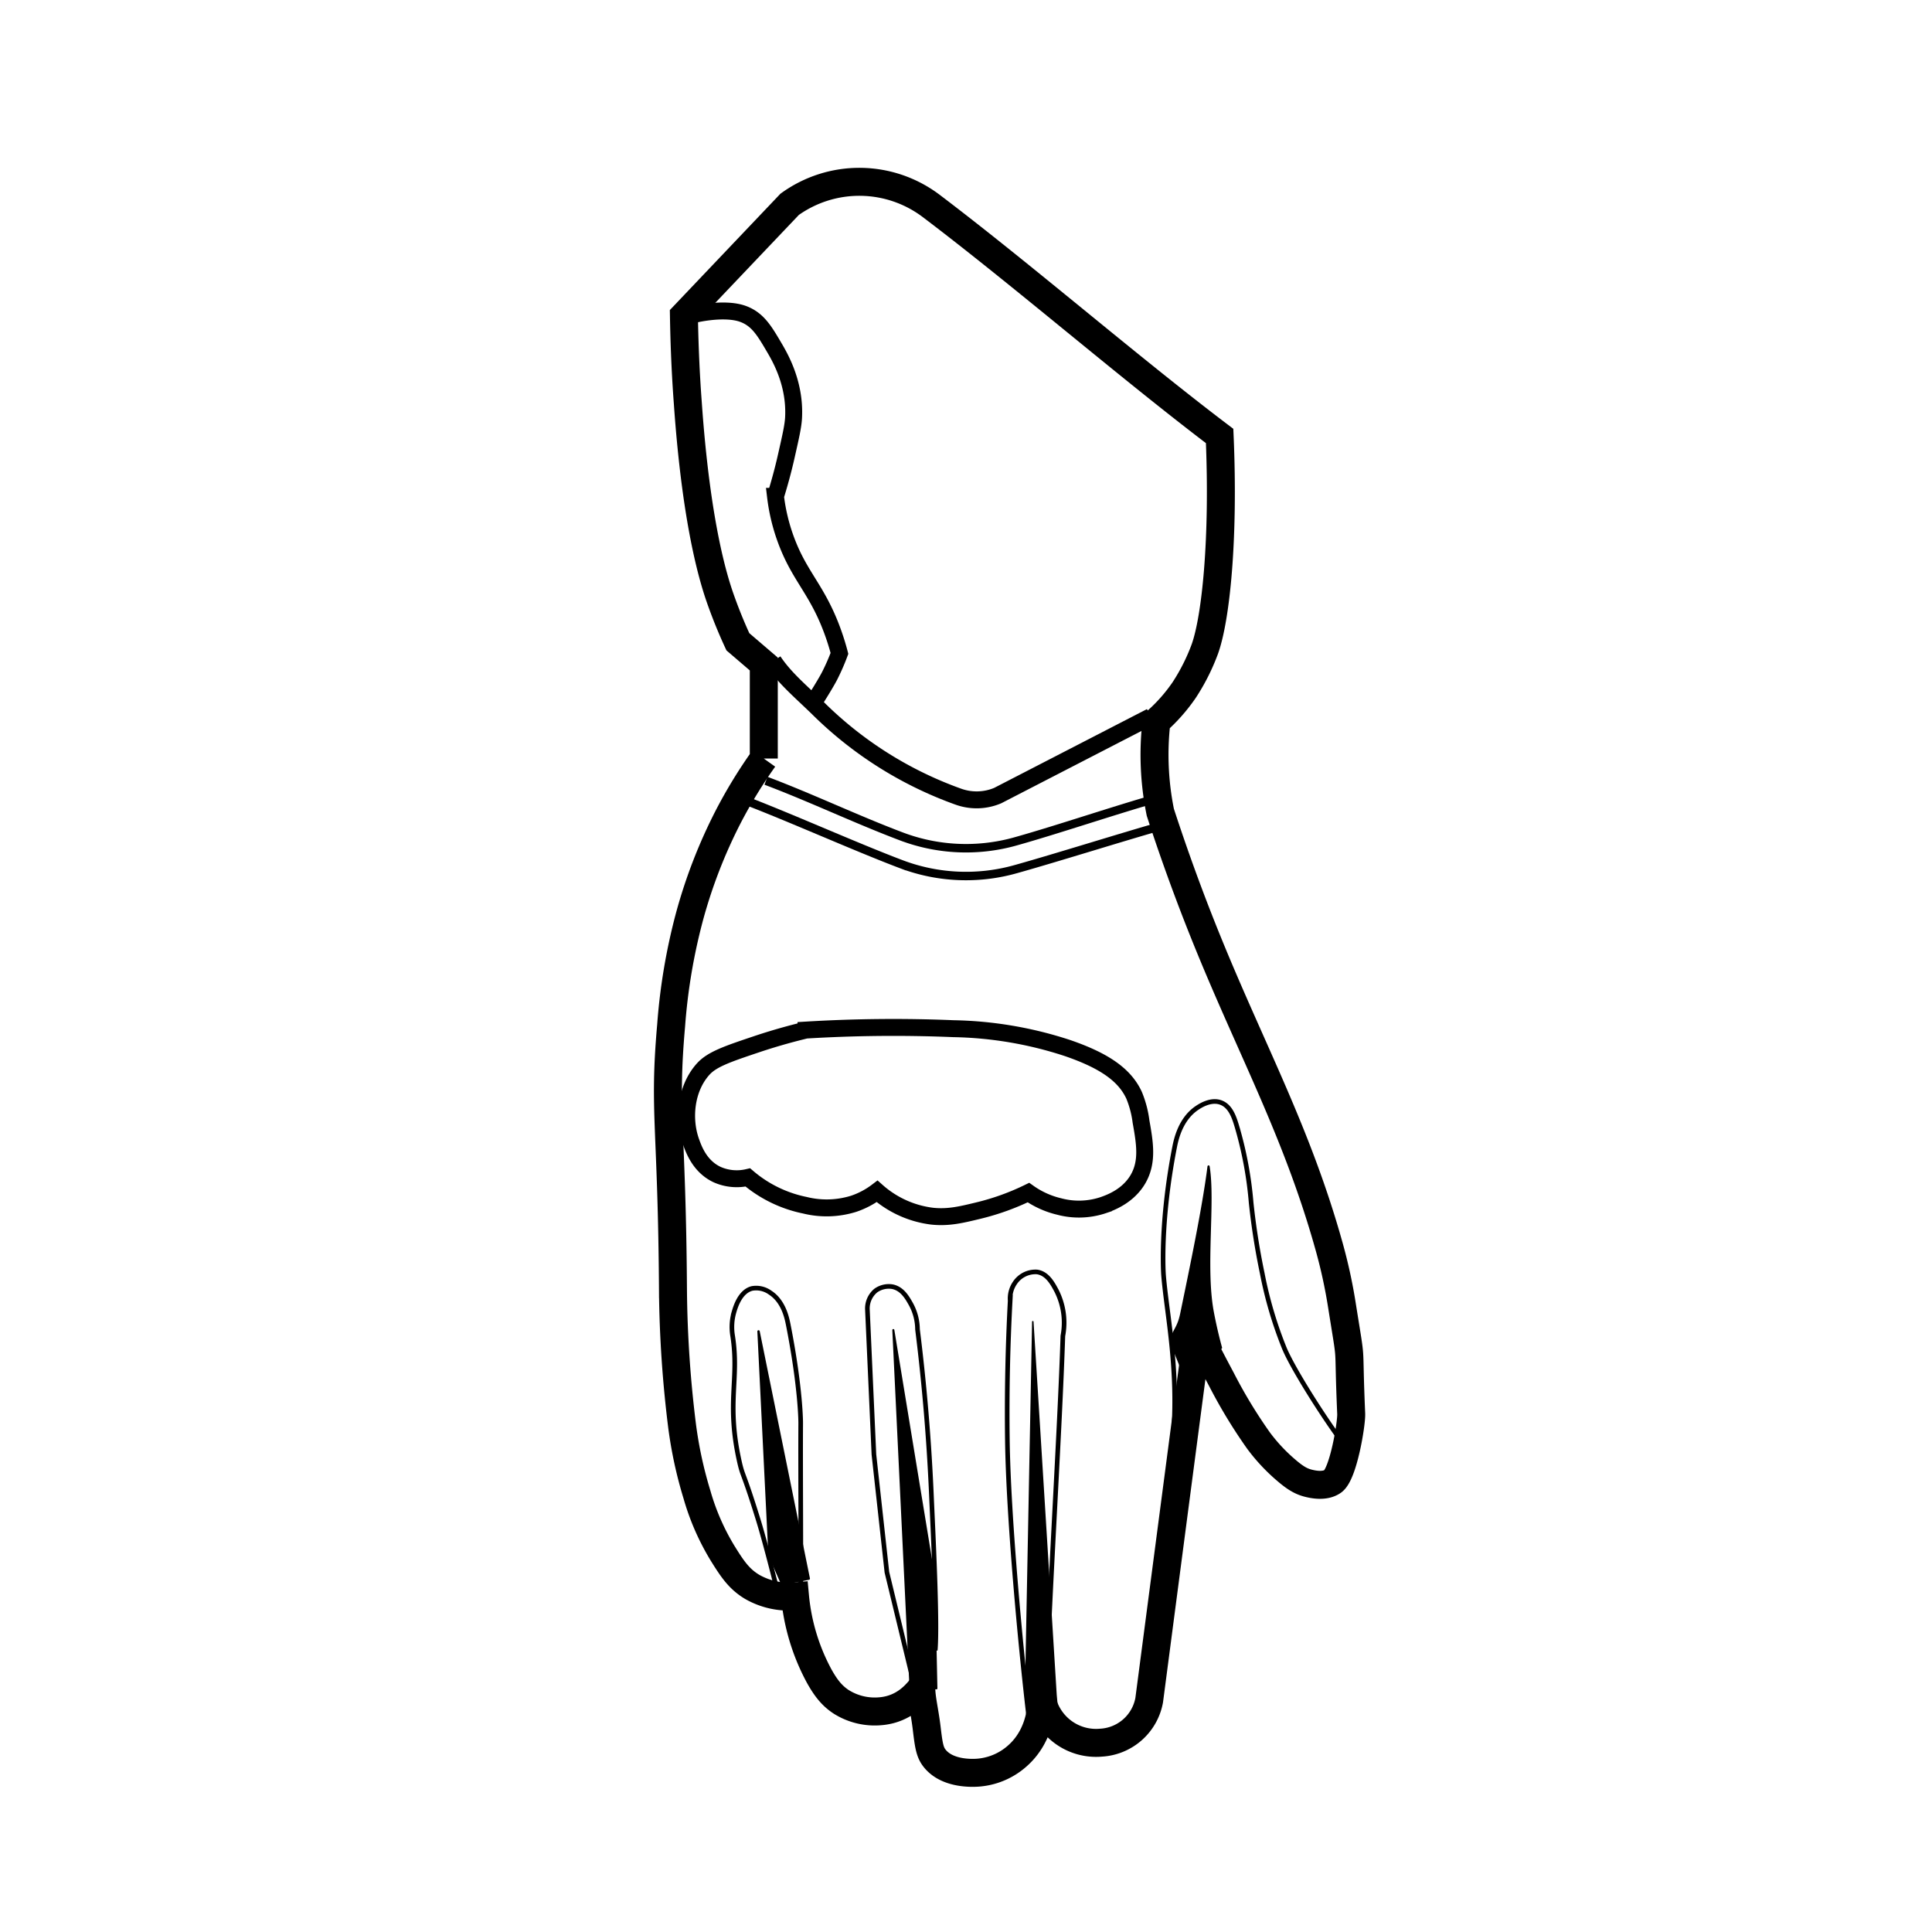 <svg id="Laag_6" data-name="Laag 6" xmlns="http://www.w3.org/2000/svg" viewBox="0 0 500 500"><defs><style>.cls-1,.cls-2,.cls-3,.cls-4{fill:none;stroke:#000;stroke-miterlimit:10;}.cls-1{stroke-width:7.24px;}.cls-2{stroke-width:4.38px;}.cls-3{stroke-width:2.19px;}.cls-4{stroke-width:1.2px;}</style></defs><path class="cls-1" d="M177,81.66c.15,9.2.57,16.9,1,22.55,2.28,32.85,7.09,47,8.64,51.32,1.62,4.53,3.21,8.17,4.32,10.56l6.71,5.75v24.47a125.21,125.21,0,0,0-9.11,14.87,132.16,132.16,0,0,0-10.08,25.9,152,152,0,0,0-4.79,28.3c-2,22.69.21,25.42.48,69.08A304.57,304.57,0,0,0,176.52,369a108.16,108.16,0,0,0,3.84,17.75,61.62,61.62,0,0,0,6.72,15.35c2.38,3.81,4.15,6.56,7.67,8.63a19.11,19.11,0,0,0,11,2.4A53.94,53.94,0,0,0,212,433.76c1.73,3.11,3.35,5.15,5.76,6.71a16.28,16.28,0,0,0,10.07,2.4c6.5-.52,9.63-5,10.61-6.06-.06,2.41.88,6.2,1.38,10.38s.76,6.11,1.92,7.67c3.4,4.58,10.75,4,12,3.84a17.23,17.23,0,0,0,9.6-4.32c6.2-5.5,6.25-13.48,6.23-14.87A14.36,14.36,0,0,0,284.93,451a13.43,13.43,0,0,0,12.48-11q6.22-47.49,12.47-95c2.48,4.93,4.63,9,6.23,12a130,130,0,0,0,9.6,15.83,46.3,46.3,0,0,0,7.19,7.68c2.33,2,3.87,2.9,5.76,3.36.91.22,4.09,1,6.24-.48,2.76-1.9,4.9-15,4.79-17.51-.89-20.56.32-10.92-2.4-28.06a133.5,133.5,0,0,0-3.35-15.35c-8.11-29-19.76-50.22-31.18-78.19-3.13-7.67-7.68-19.35-12.47-34.06a74.58,74.58,0,0,1-1-23.51,44.25,44.25,0,0,0,7.19-8.15A52.86,52.86,0,0,0,311.8,168c2.83-7.87,5-28.17,3.84-55.17C292.11,95,264.51,71.1,241,53.3a30.83,30.83,0,0,0-36.64-.42Z"/><path d="M198.85,402.47,196,344.57a.31.31,0,0,1,.61-.08l13,64a.31.31,0,0,1-.25.36l-6.89,1.33a.3.3,0,0,1-.34-.18l-3.23-7.39A.23.23,0,0,1,198.85,402.47Z"/><path d="M230.93,344.23l4.39,91.36a.26.26,0,0,0,.17.22l3.84,1.29h.07l2.94.1a.24.24,0,0,0,.26-.25L242,408.38v0l-10.54-64.16A.25.25,0,0,0,230.93,344.23Z"/><path d="M265.2,440.48l1.9-98.42a.19.19,0,0,1,.38,0l6,96.52.43,4.72a.19.19,0,0,1-.25.2l-8.29-2.82A.18.18,0,0,1,265.2,440.48Z"/><path d="M316.29,348.83c-.81-2.95-1.54-6.07-2.16-9.36-2.16-11.54.44-28.43-1.08-37.64a.28.28,0,0,0-.55,0c-1.35,10.69-4.55,25.92-7.07,38.13-.72,3.46-1.72,3.84-2.81,7l5.28,13.14Z"/><path class="cls-2" d="M200.15,171.09c3.14,4.65,7,7.73,12.11,12.75A98.94,98.94,0,0,0,248,206.17a14,14,0,0,0,10.2-.27l39.64-20.44"/><path class="cls-2" d="M177,82.16c1.36-.69,10.35-2.84,15.46-.86,3.67,1.42,5.37,4.3,7.92,8.64,1.63,2.77,5.41,9.37,5,18-.1,2.21-.67,4.71-1.8,9.72-1,4.51-2.09,8.21-2.88,10.79a49.14,49.14,0,0,0,4.32,15.11c3.24,6.83,7.05,10.54,10.43,19.79.88,2.41,1.46,4.44,1.8,5.75a56,56,0,0,1-2.52,5.76c-.95,1.87-3.39,5.75-4.34,7.23"/><path class="cls-2" d="M182,276.66c2.3-2.53,6.24-3.88,14-6.48,5.21-1.74,9.6-2.88,12.59-3.6a375.41,375.41,0,0,1,38.14-.36,100,100,0,0,1,29.5,5c9.63,3.3,14.86,7,17.27,12.23a26.68,26.68,0,0,1,1.8,6.84c1,5.59,1.77,10.34-.72,14.75-2.59,4.56-7.31,6.23-9,6.83a19.83,19.83,0,0,1-11.51.36,22.71,22.71,0,0,1-7.91-3.59,63.47,63.47,0,0,1-13,4.67c-4.38,1.06-7.71,1.87-11.88,1.44A26.29,26.29,0,0,1,227,308.32a21.2,21.2,0,0,1-6.11,3.23,23.47,23.47,0,0,1-12.6.36,32.79,32.79,0,0,1-14.75-7.19,12.54,12.54,0,0,1-7.91-.72c-4.55-2.11-6.11-6.58-6.84-8.64C176.73,289.47,177.47,281.67,182,276.66Z"/><path class="cls-3" d="M198.23,202.06c11.7,4.41,23.39,10,35.09,14.42a47.22,47.22,0,0,0,29.53,1.26c10.72-3,26.07-8.2,36.79-11.22"/><path class="cls-3" d="M192.11,206.86c11.7,4.41,29.51,12.41,41.21,16.82a47.37,47.37,0,0,0,29.53,1.26c10.72-3,27.81-8.39,38.53-11.42"/><path class="cls-4" d="M303.71,370.92c1.25-17.42-1.82-31.22-2.59-41,0,0-1-13.31,2.88-33.1.38-1.93,1.5-7.2,5.76-10.07.68-.46,3.49-2.36,6.12-1.44s3.56,3.94,4.31,6.48a98.8,98.8,0,0,1,3.6,19.42,182.06,182.06,0,0,0,2.88,18.35A104.1,104.1,0,0,0,332.42,349c2.05,4.91,9.34,16.59,14.77,24"/><path class="cls-4" d="M207.22,411.35c.12-5.83-.08-31.34,0-43,0,0,.07-8.77-3.23-25.55-.36-1.83-1.26-6.07-4.68-8.27a6.16,6.16,0,0,0-4.68-1.08c-3.13.79-4.3,4.84-4.67,6.12a13.92,13.92,0,0,0-.36,6.11c1.79,11.42-1.7,17.22,1.79,32.74.88,3.87.9,2.24,4.68,14.39,2.08,6.66,4.45,16.49,5.47,20.16"/><path class="cls-4" d="M236.44,435.46l-6.91-28.57-3.36-30.46L224.49,339a6,6,0,0,1,2.16-5,5.78,5.78,0,0,1,4.32-1c2.55.52,3.85,2.86,4.8,4.56a13.8,13.8,0,0,1,1.68,6.47c1.66,13.3,2.93,27.56,3.59,42.7.41,9.46,1.63,33.07,1,40.4"/><path class="cls-4" d="M266.16,443.59c-2-16.94-5.18-50.82-5.45-70.76-.17-12.68.11-24.77.72-36.21a7.14,7.14,0,0,1,1.2-4.56,6.39,6.39,0,0,1,5.76-2.88c2.62.38,4,2.93,5,4.8a18.28,18.28,0,0,1,1.68,11.75c-.8,24.63-3.44,66.1-4.24,90.73"/></svg>